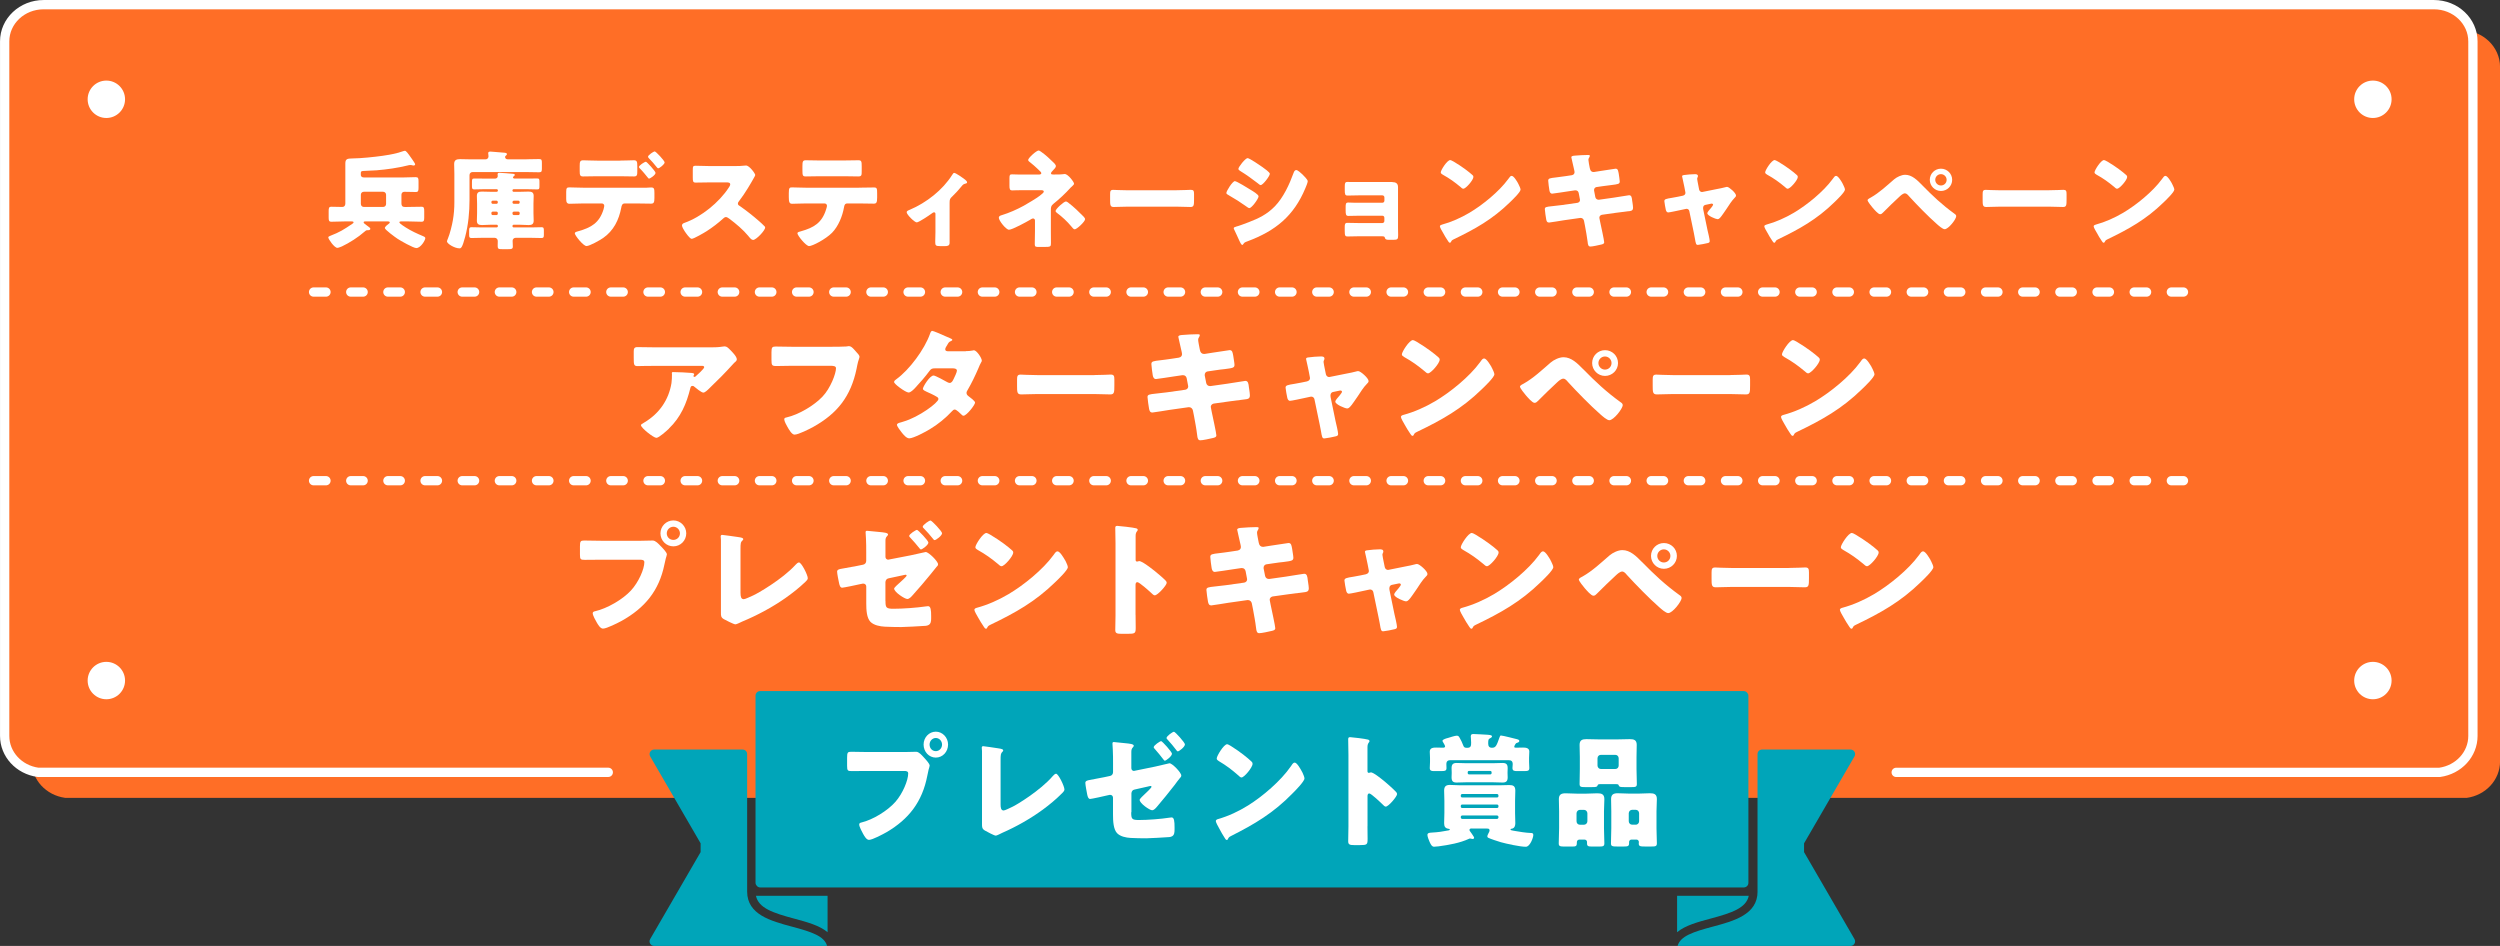 <?xml version="1.0" encoding="UTF-8"?>
<svg id="uuid-1bc28ddb-992f-49fa-be71-0ca11e5a017d" data-name="レイヤー 2" xmlns="http://www.w3.org/2000/svg" viewBox="0 0 60.557 22.913">
  <rect x="0" y="0" width="60.557" height="22.913" fill="#333333" stroke="none"/>
  <defs>
    <style>
      .uuid-94637267-b587-4c71-9496-46516d487634, .uuid-ed024421-03f3-4781-9692-8584a93ad25d {
        stroke: #fff;
        stroke-linecap: round;
        stroke-linejoin: round;
        stroke-width: .225px;
      }

      .uuid-94637267-b587-4c71-9496-46516d487634, .uuid-9187ad49-2397-4809-b5e4-e4f87765cc93 {
        fill: #ff6e26;
      }

      .uuid-ed024421-03f3-4781-9692-8584a93ad25d {
        fill: none;
        stroke-dasharray: 0 0 .3 .6;
      }

      .uuid-9187ad49-2397-4809-b5e4-e4f87765cc93, .uuid-2f1679e5-5a20-4d9c-8648-54fef8cf8228, .uuid-0b94e4d2-4571-4796-8f6b-047c2fe8c9c9 {
        stroke-width: 0px;
      }

      .uuid-2f1679e5-5a20-4d9c-8648-54fef8cf8228 {
        fill: #fff;
      }

      .uuid-0b94e4d2-4571-4796-8f6b-047c2fe8c9c9 {
        fill: #00a5b9;
      }
    </style>
  </defs>
  <g id="uuid-bf5cf4dd-f3af-4a9e-83ba-d25e3e1454e6" data-name="レイヤー 3">
    <g>
      <path class="uuid-9187ad49-2397-4809-b5e4-e4f87765cc93" d="m59.749,19.326H1.577c-.464-.064-.808-.439-.808-.881V1.621c0-.492.423-.89.945-.89h57.899c.522,0,.945.398.945.89v16.825c0,.442-.344.817-.808.881Z"/>
      <path class="uuid-94637267-b587-4c71-9496-46516d487634" d="m14.734,18.708H.921c-.464-.064-.808-.439-.808-.881V1.002C.113.511.535.113,1.057.113h57.899c.522,0,.945.398.945.89v16.825c0,.442-.344.817-.808.881h-13.162"/>
      <g>
        <circle class="uuid-2f1679e5-5a20-4d9c-8648-54fef8cf8228" cx="57.478" cy="2.405" r=".453"/>
        <circle class="uuid-2f1679e5-5a20-4d9c-8648-54fef8cf8228" cx="2.576" cy="2.405" r=".453"/>
        <circle class="uuid-2f1679e5-5a20-4d9c-8648-54fef8cf8228" cx="57.478" cy="16.485" r=".453"/>
        <circle class="uuid-2f1679e5-5a20-4d9c-8648-54fef8cf8228" cx="2.576" cy="16.485" r=".453"/>
      </g>
      <g>
        <g>
          <path class="uuid-2f1679e5-5a20-4d9c-8648-54fef8cf8228" d="m9.869,5.013c.111,0,.226-.005.34-.005.062,0,.067.031.067.109v.148c0,.075-.005.106-.067.106-.114,0-.229-.008-.34-.008h-.146c-.021,0-.049,0-.049.023,0,.028.127.106.156.125.13.083.272.148.415.208.021.01.057.021.057.049,0,.052-.112.241-.218.241-.072,0-.386-.179-.456-.226-.047-.031-.306-.218-.306-.259,0-.034.075-.091.101-.109.013-.01.018-.016.018-.026,0-.026-.031-.026-.052-.026h-.537c-.016,0-.044,0-.044.023,0,.018.031.042.075.073l.031.023c.015.013.057.037.057.06,0,.028-.031.034-.052.034h-.01c-.042,0-.047.008-.083.039-.146.13-.366.27-.542.353-.029.01-.083.036-.112.036-.073,0-.22-.212-.22-.254,0-.019.026-.026.039-.034.247-.096.33-.151.545-.296.016-.01.028-.021.028-.034,0-.023-.031-.023-.049-.023h-.145c-.114,0-.229.008-.342.008-.062,0-.067-.031-.067-.106v-.148c0-.078.005-.109.067-.109.088,0,.176.005.265.005.044,0,.072-.031.072-.083v-.97c0-.114.052-.119.166-.122.221-.002.535-.036.734-.064.158-.023.355-.057.506-.114.01-.003.026-.008.036-.008.031,0,.07.054.174.202.031.044.075.109.075.125,0,.013-.013.031-.036.031-.013,0-.019-.002-.029-.005-.018-.005-.034-.008-.052-.008-.023,0-.042.005-.065.011-.246.06-.498.096-.75.117-.106.008-.215.008-.322.016-.057.002-.062.018-.062.057v.039c0,.029.018.062.078.062h.931c.106,0,.213-.008.319-.008.064,0,.07.028.07.106v.145c0,.078-.005.109-.067.109-.091,0-.184-.005-.277-.005-.029,0-.07.015-.07.08v.205c0,.054.023.083.085.083h.06Zm-.589,0c.042,0,.072-.031.072-.073v-.223c0-.042-.034-.072-.072-.072h-.467c-.042,0-.072.031-.072.072v.223c0,.042.031.073.072.073h.467Z"/>
          <path class="uuid-2f1679e5-5a20-4d9c-8648-54fef8cf8228" d="m12.753,3.858c.102,0,.205-.005.306-.005.062,0,.067.023.067.094v.132c0,.07-.005.094-.067.094-.101,0-.205-.005-.306-.005h-1.307c-.042,0-.073.031-.073.073v.594c0,.304-.028.607-.106.903-.07.267-.101.278-.137.278-.117,0-.304-.112-.304-.171,0-.008.021-.062.026-.073.047-.114.096-.311.117-.433.026-.145.037-.291.037-.438v-.688c0-.088-.005-.168-.005-.241,0-.096.057-.117.143-.117.086,0,.174.005.259.005h.358c.042,0,.072-.031.072-.073,0-.013-.002-.044-.005-.057-.003-.01-.003-.016-.003-.021,0-.031.029-.037.055-.037.018,0,.047.003.067.005.093.008.187.013.28.023.018.002.052.005.052.034,0,.013-.008.021-.016.028-.016.011-.028.023-.028.042,0,.031.026.055.062.055h.457Zm.013.467c.083,0,.164-.002.247-.002.049,0,.054.018.054.083v.104c0,.06-.005.078-.054.078-.083,0-.164-.005-.247-.005h-.324c-.016,0-.029.013-.029.029v.005c0,.016.013.029.029.029h.148c.072,0,.143-.005.212-.005.078,0,.125.018.125.106,0,.057-.005.119-.005.184v.231c0,.065.005.127.005.184,0,.083-.044.106-.122.106-.07,0-.143-.008-.215-.008h-.148c-.016,0-.029.013-.029.031v.005c0,.013.013.029.029.029h.431c.083,0,.163-.005.246-.005.049,0,.055.023.055.085v.099c0,.057-.008.078-.055.078-.083,0-.163-.005-.246-.005h-.384c-.039,0-.072.031-.072.07,0,.047.005.091.005.138,0,.062-.028.067-.111.067h-.15c-.081,0-.106-.005-.106-.073,0-.042.002-.085.002-.127s-.034-.075-.073-.075h-.319c-.081,0-.164.005-.247.005-.046,0-.054-.021-.054-.075v-.109c0-.057.008-.078.054-.078.083,0,.166.005.247.005h.366c.016,0,.029-.016.029-.029v-.005c0-.019-.013-.031-.029-.031h-.145c-.07,0-.14.008-.21.008-.08,0-.125-.021-.125-.106,0-.057.005-.119.005-.184v-.231c0-.065-.005-.127-.005-.184,0-.086.044-.106.12-.106.072,0,.145.005.215.005h.145c.016,0,.029-.013.029-.029v-.005c0-.016-.013-.029-.029-.029h-.298c-.083,0-.164.005-.247.005-.046,0-.054-.019-.054-.078v-.101c0-.065.005-.085.054-.085.083,0,.164.002.247.002h.262c.034,0,.062-.026.062-.06,0-.005-.002-.016-.002-.023,0-.005-.002-.016-.002-.023,0-.028.021-.034.046-.034.042,0,.265.018.316.023.019,0,.055.002.055.028,0,.013-.01.021-.021.029-.015.013-.023.018-.023.031,0,.013.013.028.036.028h.306Zm-.739.612c.018-.002.031-.013.031-.034v-.008c0-.018-.013-.034-.031-.034h-.093c-.019,0-.031.016-.031.034v.008c0,.018.013.034.031.034h.093Zm-.093.189c-.019,0-.031.016-.031.034v.016c0,.018.013.034.031.034h.093c.018,0,.031-.016.031-.034v-.016c0-.021-.013-.031-.031-.034h-.093Zm.623-.189c.018,0,.031-.016.031-.034v-.008c0-.018-.013-.034-.031-.034h-.109c-.018,0-.034.016-.034.034v.008c0,.021.013.031.034.034h.109Zm-.109.189c-.021.002-.034.013-.034.034v.016c0,.018.016.034.034.034h.109c.018,0,.031-.016.031-.034v-.016c0-.018-.013-.034-.031-.034h-.109Z"/>
          <path class="uuid-2f1679e5-5a20-4d9c-8648-54fef8cf8228" d="m15.668,4.546c.037-.003.07-.005.106-.005.07,0,.078.031.078.135v.12c0,.111-.018.137-.083.137-.119,0-.238-.005-.358-.005h-.277c-.067,0-.078.06-.085.101-.057.298-.185.56-.441.737-.07.049-.324.194-.402.194-.075,0-.283-.257-.283-.309,0-.026.036-.037.081-.049.316-.088.514-.203.615-.529.005-.021.018-.07.018-.085,0-.034-.023-.06-.06-.06h-.441c-.109,0-.233.008-.34.008-.062,0-.081-.037-.081-.114v-.174c0-.096.018-.109.078-.109.075,0,.229.008.343.008h1.533Zm-.653-.656c.129,0,.272-.008.337-.008.078,0,.085.034.085.148v.109c0,.096-.002.135-.08.135-.114,0-.229-.005-.342-.005h-.547c-.117,0-.231.005-.345.005-.073,0-.081-.034-.081-.13v-.129c0-.096.008-.132.086-.132.064,0,.208.008.34.008h.547Zm.864.298c0,.052-.135.14-.158.14-.005,0-.019-.01-.034-.031-.044-.055-.114-.143-.189-.218-.011-.01-.021-.021-.021-.034,0-.039.138-.127.169-.127.021,0,.233.229.233.27Zm.22-.254c0,.047-.125.143-.156.143-.013,0-.026-.016-.034-.026-.06-.078-.125-.15-.194-.221-.008-.008-.018-.021-.018-.034,0-.039.137-.129.161-.129.029,0,.241.226.241.267Z"/>
          <path class="uuid-2f1679e5-5a20-4d9c-8648-54fef8cf8228" d="m17.827,4.022c.052,0,.127,0,.179-.008.019-.003.047-.005.065-.005.081,0,.223.194.223.231,0,.013-.021.049-.039.08-.049.088-.202.358-.36.561-.013.016-.021.028-.021.049,0,.026.013.042.037.054.158.109.327.242.472.369.026.023.117.104.135.127.01.008.016.018.016.031,0,.073-.218.301-.291.301-.039,0-.073-.042-.101-.075-.003-.008-.008-.013-.013-.018-.132-.158-.293-.293-.457-.417-.026-.019-.062-.044-.085-.044-.026,0-.047.013-.065.031-.125.114-.265.221-.407.312-.057.036-.309.184-.36.184-.047,0-.143-.143-.171-.184-.021-.031-.065-.106-.065-.14,0-.039.036-.055.067-.065.402-.143.833-.493,1.066-.851.013-.018.036-.054.036-.078,0-.044-.044-.049-.088-.049h-.394c-.117,0-.236.005-.355.005-.065,0-.07-.031-.07-.125v-.174c0-.091.005-.109.067-.109.119,0,.239.008.358.008h.623Z"/>
          <path class="uuid-2f1679e5-5a20-4d9c-8648-54fef8cf8228" d="m20.806,4.546c.119,0,.244-.005.363-.005.072,0,.078.023.078.143v.099c0,.125-.018.15-.083.15-.119,0-.239-.005-.358-.005h-.278c-.06,0-.075.039-.083.091-.039.218-.135.459-.291.62-.155.156-.475.322-.555.322-.076,0-.283-.257-.283-.309,0-.031.044-.039.083-.049.313-.088.511-.203.612-.532.005-.016.021-.067.021-.083,0-.037-.026-.06-.06-.06h-.444c-.106,0-.272.008-.34.008-.065,0-.081-.039-.081-.161v-.096c0-.132.019-.14.081-.14.073,0,.226.008.34.008h1.276Zm-.374-.659c.122,0,.241-.005.36-.005.073,0,.081.026.081.145v.12c0,.098-.002.127-.085.127-.117,0-.231-.005-.345-.005h-.573c-.117,0-.233.005-.35.005-.078,0-.083-.023-.083-.156v-.091c0-.111.008-.145.081-.145.109,0,.215.005.319.005h.597Z"/>
          <path class="uuid-2f1679e5-5a20-4d9c-8648-54fef8cf8228" d="m23.002,5.884c0,.073-.06.078-.117.078h-.106c-.114,0-.125-.016-.125-.101,0-.081.005-.158.005-.239v-.443c0-.018-.01-.036-.034-.036-.018,0-.039.015-.064.034-.052.039-.306.21-.355.21-.052,0-.244-.187-.244-.247,0-.026.026-.039.078-.06.402-.171.793-.477,1.024-.843.018-.028.031-.049.049-.049.039,0,.208.119.27.168.023.018.042.042.042.06,0,.021-.019.029-.037.031-.049.013-.062.023-.093.062-.07.086-.145.169-.223.244-.06.057-.07.07-.07.158v.973Z"/>
          <path class="uuid-2f1679e5-5a20-4d9c-8648-54fef8cf8228" d="m25.549,4.227c.065,0,.161,0,.223-.01.005-.002.016-.002.018-.002.081,0,.226.194.226.233,0,.021-.016.034-.039.057-.013.01-.026.023-.042.039-.129.143-.27.275-.42.395-.06.049-.06.083-.06.164v.485c0,.114.002.28.002.298,0,.088-.005.096-.168.096h-.125c-.073,0-.099-.002-.099-.064,0-.109.005-.215.005-.322v-.257c0-.026-.021-.047-.046-.047-.023,0-.055.021-.075.034-.083.049-.428.239-.509.239-.07,0-.246-.22-.246-.291,0-.039.036-.052.07-.062.182-.055.369-.138.535-.229.08-.044.319-.187.384-.239.049-.039.101-.078.101-.101,0-.031-.031-.036-.062-.036h-.477c-.044,0-.088,0-.132.002-.028,0-.06.003-.091.003-.065,0-.07-.034-.07-.122v-.166c0-.078.005-.101.06-.101.034,0,.101.005.187.005h.452c.036,0,.072-.002.072-.034,0-.021-.026-.044-.062-.078-.013-.013-.026-.023-.039-.037-.049-.046-.101-.093-.155-.135-.037-.028-.062-.046-.062-.07,0-.047.2-.229.254-.229.01,0,.031.01.057.029.122.085.212.174.306.265.031.028.055.064.055.083,0,.034-.039.072-.067.101-.005.008-.01.013-.016.018-.016.013-.036.039-.036.06,0,.026.036.026.057.026h.036Zm.327.682c.127.094.27.234.369.335.023.023.039.049.039.065,0,.06-.202.246-.251.246-.026,0-.057-.036-.085-.073-.094-.114-.221-.233-.348-.327-.013-.01-.031-.026-.031-.044,0-.049.202-.231.251-.231.011,0,.031.01.057.028Z"/>
          <path class="uuid-2f1679e5-5a20-4d9c-8648-54fef8cf8228" d="m28.503,4.608c.153,0,.319-.01.342-.01.068,0,.078.028.078.104v.125c0,.143-.003.187-.086.187-.101,0-.22-.008-.334-.008h-1.193c-.114,0-.236.008-.332.008-.088,0-.088-.049-.088-.187v-.119c0-.078.008-.109.075-.109.036,0,.182.01.345.01h1.193Z"/>
          <path class="uuid-2f1679e5-5a20-4d9c-8648-54fef8cf8228" d="m29.913,4.388c.042,0,.329.176.381.21.052.031.192.114.192.158,0,.057-.166.285-.223.285-.018,0-.049-.021-.065-.034-.156-.111-.27-.184-.438-.28-.028-.016-.054-.029-.054-.052,0-.049.15-.288.208-.288Zm.026,1.102c.06-.013.244-.083.311-.109.244-.093.444-.192.628-.381.21-.215.355-.534.457-.814.011-.028.026-.067.064-.067.037,0,.117.075.148.104.033.034.13.127.13.166,0,.034-.042.135-.058.171-.28.674-.726,1.033-1.398,1.284-.07.026-.075.026-.106.07-.002.008-.013.019-.023.019-.026,0-.06-.075-.07-.099-.036-.073-.091-.205-.125-.27-.005-.01-.013-.026-.013-.036,0-.023.037-.031.055-.037Zm.646-1.439c.036.026.174.122.174.158,0,.057-.169.275-.221.275-.018,0-.052-.028-.067-.042-.138-.106-.278-.208-.425-.298-.016-.01-.049-.031-.049-.052,0-.049.171-.262.223-.262.046,0,.311.182.366.221Z"/>
          <path class="uuid-2f1679e5-5a20-4d9c-8648-54fef8cf8228" d="m33.726,4.411c.083,0,.138.031.138.12v.996c0,.054.003.111.003.168,0,.099-.013.114-.117.114h-.099c-.075,0-.096-.01-.106-.052-.007-.029-.021-.034-.09-.034h-.537c-.091,0-.185.005-.275.005-.057,0-.07-.013-.07-.14v-.091c0-.06.006-.099.061-.099.06,0,.184.005.279.005h.571c.028,0,.049-.023.049-.049v-.08c0-.029-.021-.049-.049-.049h-.545c-.096,0-.208.005-.277.005-.062,0-.067-.039-.067-.137v-.067c0-.083.002-.12.062-.12.031,0,.097.005.164.005h.664c.028,0,.049-.023.049-.049v-.081c0-.026-.021-.049-.049-.049h-.571c-.088,0-.179.005-.27.005-.064,0-.07-.031-.07-.138v-.078c0-.078.006-.114.061-.114.038,0,.082.002.14.002h.954Z"/>
          <path class="uuid-2f1679e5-5a20-4d9c-8648-54fef8cf8228" d="m36.772,4.442c.005.008.008.018.015.029.019.039.045.093.045.122,0,.062-.211.262-.265.314-.418.407-.836.641-1.354.89-.052.026-.049.031-.07.067-.002.008-.01.016-.021.016-.021,0-.036-.023-.047-.042-.044-.064-.085-.132-.121-.2-.019-.031-.076-.127-.076-.156,0-.023.029-.036.05-.041.23-.062.456-.164.664-.286.319-.189.719-.514.937-.812.005-.008.01-.013.016-.021.023-.034.044-.062.072-.062.052,0,.133.14.156.182Zm-1.562-.529c.211.125.371.249.457.327.016.013.023.026.023.046,0,.076-.185.286-.244.286-.023,0-.049-.023-.064-.039-.15-.125-.265-.208-.436-.303-.021-.013-.047-.029-.047-.055,0-.052.155-.298.23-.298.013,0,.044.016.08.036Z"/>
          <path class="uuid-2f1679e5-5a20-4d9c-8648-54fef8cf8228" d="m38.078,4.242c.036-.005.062-.034.062-.07,0-.019-.005-.034-.008-.052l-.015-.067c-.006-.031-.055-.233-.055-.244,0-.028.039-.036.085-.039.104-.008.211-.016.316-.016.023,0,.047,0,.047.019,0,.013-.005.026-.013.039-.011.016-.021.034-.021.062,0,.034.025.156.033.197l.006.021c.008.044.038.075.083.075h.01l.164-.026c.049-.005.35-.055.362-.055.061,0,.062.057.076.12.005.042.025.153.025.189,0,.062-.039.067-.207.088-.055.005-.12.013-.203.026l-.158.023c-.033.008-.054.036-.054.07v.013l.03.158c.008.039.039.065.078.065h.011l.348-.049c.052-.008.368-.06.381-.06.06,0,.067.057.075.132l.008.052c.005.031.013.091.013.119,0,.047-.018.07-.064.078-.023.002-.321.042-.36.046l-.332.047c-.036.008-.06.039-.06.065,0,.005,0,.013.002.021l.019.094c.016.075.096.441.096.485,0,.042-.044.049-.077.057-.055.013-.205.047-.257.047-.047,0-.061-.037-.067-.114-.016-.132-.042-.262-.065-.392l-.023-.117c-.008-.042-.041-.07-.08-.07h-.011l-.401.057c-.055.008-.327.055-.354.055-.049,0-.06-.031-.069-.073-.008-.037-.034-.218-.034-.252,0-.052.036-.057.182-.072.057-.005.13-.013.223-.026l.387-.055c.036-.008.06-.034.06-.067,0-.005,0-.008-.002-.018l-.029-.15c-.008-.042-.036-.067-.075-.067h-.018l-.177.026c-.055.008-.348.054-.373.054-.044,0-.06-.039-.067-.078-.008-.047-.029-.197-.029-.236,0-.057.037-.062.195-.08.057-.008.135-.016.23-.031l.153-.023Z"/>
          <path class="uuid-2f1679e5-5a20-4d9c-8648-54fef8cf8228" d="m40.769,4.738c.034-.008.057-.034.057-.065,0-.008-.002-.016-.002-.018l-.023-.122c-.003-.01-.013-.065-.026-.122-.016-.07-.03-.135-.03-.14,0-.023.025-.029.044-.031.072-.01.194-.021.265-.021.033,0,.075.003.075.047,0,.013-.006.023-.011.034s-.008.023-.008.034c0,.018.021.119.026.146l.022.114c.008.034.037.057.068.057.005,0,.013-.002.016-.002l.347-.07c.067-.013.138-.026.203-.044.013-.005.028-.008.044-.008.047,0,.215.148.215.208,0,.026-.018.042-.036.06-.067.068-.138.179-.192.262-.03.044-.129.192-.16.221-.016.018-.036.031-.06.031-.039,0-.247-.083-.247-.143,0-.018.019-.042.031-.06.019-.018.109-.125.109-.146,0-.01-.008-.028-.034-.028-.005,0-.01.002-.016.002l-.137.029c-.026.005-.055.026-.055.07v.01c0,.003,0,.016.002.026l.104.503c.013.049.054.229.054.267,0,.034-.021.042-.049.049-.031.01-.213.044-.238.044-.045,0-.05-.026-.073-.161-.008-.036-.016-.08-.025-.132l-.109-.524c-.005-.034-.033-.057-.067-.057-.005,0-.013.003-.019.003l-.132.028c-.047.01-.262.057-.293.057-.036,0-.05-.034-.058-.062-.008-.031-.036-.187-.036-.212,0-.049.042-.057.189-.081.039-.008.086-.016.141-.026l.124-.026Z"/>
          <path class="uuid-2f1679e5-5a20-4d9c-8648-54fef8cf8228" d="m44.63,4.442c.005.008.008.018.015.029.019.039.045.093.045.122,0,.062-.211.262-.265.314-.418.407-.836.641-1.354.89-.052.026-.049.031-.07.067-.002.008-.01.016-.021.016-.021,0-.036-.023-.047-.042-.044-.064-.085-.132-.121-.2-.019-.031-.076-.127-.076-.156,0-.023.029-.036.05-.041.23-.062.456-.164.664-.286.319-.189.719-.514.937-.812.005-.008.01-.013.016-.021.023-.034.044-.062.072-.062.052,0,.133.14.156.182Zm-1.562-.529c.211.125.371.249.457.327.016.013.023.026.023.046,0,.076-.185.286-.244.286-.023,0-.049-.023-.064-.039-.15-.125-.265-.208-.436-.303-.021-.013-.047-.029-.047-.055,0-.052.155-.298.23-.298.013,0,.044.016.08.036Z"/>
          <path class="uuid-2f1679e5-5a20-4d9c-8648-54fef8cf8228" d="m46.558,4.483c.262.267.479.472.783.693.021.013.044.031.044.06,0,.075-.189.316-.28.316-.049,0-.147-.088-.189-.125-.205-.179-.49-.472-.677-.677-.023-.028-.058-.067-.096-.067-.045,0-.099.049-.13.078-.07.062-.338.321-.402.389-.021.021-.039.039-.07.039-.047,0-.145-.117-.179-.156-.026-.031-.124-.15-.124-.184,0-.026.06-.054.08-.065.202-.114.384-.285.561-.438.067-.057.179-.112.27-.112.163,0,.29.127.41.249Zm.729-.127c0,.15-.122.27-.272.27-.147,0-.27-.122-.27-.27,0-.15.122-.27.27-.27.15,0,.272.12.272.27Zm-.41,0c0,.075.062.137.138.137.078,0,.138-.062.138-.137s-.062-.138-.138-.138-.138.062-.138.138Z"/>
          <path class="uuid-2f1679e5-5a20-4d9c-8648-54fef8cf8228" d="m49.638,4.608c.153,0,.319-.01.343-.01.067,0,.077.028.077.104v.125c0,.143-.002.187-.085.187-.102,0-.221-.008-.335-.008h-1.193c-.114,0-.236.008-.332.008-.088,0-.088-.049-.088-.187v-.119c0-.078.008-.109.075-.109.036,0,.182.01.345.01h1.193Z"/>
          <path class="uuid-2f1679e5-5a20-4d9c-8648-54fef8cf8228" d="m52.608,4.442c.005.008.008.018.015.029.019.039.045.093.045.122,0,.062-.211.262-.265.314-.418.407-.836.641-1.354.89-.052.026-.049.031-.07.067-.002.008-.01.016-.021.016-.021,0-.036-.023-.047-.042-.044-.064-.085-.132-.121-.2-.019-.031-.076-.127-.076-.156,0-.023.029-.036.05-.041.23-.062.456-.164.664-.286.319-.189.719-.514.937-.812.005-.008.01-.013.016-.021.023-.034.044-.062.072-.062.052,0,.133.14.156.182Zm-1.562-.529c.211.125.371.249.457.327.016.013.023.026.023.046,0,.076-.185.286-.244.286-.023,0-.049-.023-.064-.039-.15-.125-.265-.208-.436-.303-.021-.013-.047-.029-.047-.055,0-.052.155-.298.23-.298.013,0,.044.016.08.036Z"/>
          <path class="uuid-2f1679e5-5a20-4d9c-8648-54fef8cf8228" d="m16.203,10.384c-.051.048-.241.222-.304.222-.066,0-.373-.24-.373-.307,0-.018.024-.033.087-.069.361-.217.586-.547.652-.95.009-.063.012-.147.012-.219,0-.006-.003-.009-.003-.015,0-.024.003-.033.03-.033.087,0,.382.012.451.021.051.006.06.018.06.033,0,.009-.009.018-.012.027-.003.003-.006.009-.006.012,0,.015.012.024.027.024.009,0,.015-.003.021-.009.024-.021.213-.187.213-.226,0-.018-.015-.033-.048-.033h-1.109c-.111,0-.219,0-.328.003-.042,0-.084.003-.126.003-.093,0-.096-.033-.096-.202v-.153c0-.066.012-.105.087-.105.153,0,.307.006.463.006h1.323c.093,0,.189-.003.276-.018.015-.003.036-.006.051-.006.054,0,.09.039.129.078.051.051.168.166.168.237,0,.033-.033.061-.063.084-.012.012-.033.033-.042.045-.171.189-.349.37-.532.544l-.027.027c-.054.054-.111.105-.147.105-.048,0-.18-.111-.231-.153-.009-.006-.018-.009-.03-.009-.036,0-.045.018-.054.054-.093.378-.231.703-.52.98Z"/>
          <path class="uuid-2f1679e5-5a20-4d9c-8648-54fef8cf8228" d="m20.165,8.399c.072,0,.271,0,.331-.006.012-.003.057-.009.066-.009.042,0,.081.03.126.081l.048.054c.045.048.084.09.084.123,0,.021-.027.09-.036.124-.015.054-.024.111-.036.168-.138.662-.46,1.079-1.049,1.407-.087.048-.36.187-.454.187-.066,0-.138-.129-.171-.187-.024-.042-.078-.138-.078-.186,0-.033.033-.039.06-.045.289-.066.661-.285.866-.502.195-.204.328-.559.328-.688,0-.051-.057-.06-.135-.06h-.926c-.126,0-.255.006-.382.006-.108,0-.12-.015-.12-.153v-.178c0-.123.018-.141.102-.141.135,0,.273.006.409.006h.968Z"/>
          <path class="uuid-2f1679e5-5a20-4d9c-8648-54fef8cf8228" d="m23.395,8.505c.057,0,.108-.003.168-.015.009-.003.018-.006.027-.006.066,0,.192.187.192.25,0,.015-.003.024-.012.036-.027.045-.048.096-.069.147-.078.181-.162.358-.262.529-.015.024-.027.045-.027.072,0,.039.024.06.051.081.033.024.156.114.156.153,0,.054-.205.318-.28.318-.021,0-.033-.012-.048-.027-.03-.03-.124-.123-.163-.123-.027,0-.048.018-.063.036-.159.171-.343.322-.544.442-.09.057-.397.22-.496.22-.069,0-.141-.09-.18-.138-.03-.039-.118-.15-.118-.189,0-.033.036-.045.105-.063.015-.006.03-.009.048-.015.385-.111.851-.463.851-.547,0-.027-.018-.042-.039-.054-.061-.039-.178-.093-.247-.123-.027-.012-.09-.039-.09-.072,0-.048.166-.321.259-.321.042,0,.276.129.328.159.018.009.039.021.06.021.051,0,.075-.048.102-.105.018-.036.075-.156.075-.192,0-.051-.066-.057-.105-.057h-.409c-.084,0-.108.006-.15.063-.099.135-.237.294-.354.418-.036.036-.102.105-.153.105-.036,0-.132-.057-.213-.117-.075-.054-.138-.114-.138-.138,0-.03.036-.054.057-.069.318-.231.679-.721.812-1.094.009-.027.024-.075.057-.075.024,0,.219.082.349.142.054.021.096.042.114.051.012.006.021.012.021.021,0,.015-.006.021-.033.033-.048.018-.06.042-.09.096-.018.027-.048.072-.048.102,0,.036.027.045.057.048h.442Z"/>
          <path class="uuid-2f1679e5-5a20-4d9c-8648-54fef8cf8228" d="m26.506,9.085c.177,0,.37-.012.397-.012.078,0,.09.033.09.121v.144c0,.166-.003.216-.099.216-.117,0-.255-.009-.388-.009h-1.383c-.132,0-.273.009-.385.009-.102,0-.102-.057-.102-.216v-.138c0-.09.009-.126.087-.126.042,0,.21.012.4.012h1.383Z"/>
          <path class="uuid-2f1679e5-5a20-4d9c-8648-54fef8cf8228" d="m28.56,8.661c.042-.006.072-.039.072-.081,0-.021-.006-.039-.009-.06l-.018-.078c-.006-.036-.063-.271-.063-.283,0-.033.045-.042.099-.045.121-.009.244-.018.367-.018.027,0,.054,0,.054.021,0,.015-.006.03-.015.045-.012.018-.024.039-.024.072,0,.039.03.18.039.229l.006.024c.009.051.045.087.096.087h.012l.189-.03c.057-.006.406-.063.421-.063.069,0,.072.066.087.138.006.048.03.177.03.219,0,.072-.045.078-.24.103-.063.006-.139.015-.235.03l-.183.027c-.039.009-.063.042-.063.081v.015l.036.183c.009.045.045.075.09.075h.012l.403-.057c.06-.009.427-.069.442-.069.069,0,.078.066.087.153l.009.061c.006.036.015.105.015.138,0,.054-.021.081-.075.09-.027.003-.373.048-.418.054l-.385.054c-.042.009-.069.045-.069.075,0,.006,0,.015.003.024l.021.108c.018.087.111.511.111.562,0,.048-.051.057-.09.066-.063.015-.238.054-.298.054-.054,0-.069-.042-.078-.132-.018-.153-.048-.303-.075-.454l-.027-.135c-.009-.048-.048-.081-.093-.081h-.012l-.466.066c-.063.009-.379.063-.409.063-.057,0-.069-.036-.081-.084-.009-.042-.039-.252-.039-.291,0-.06.042-.066.21-.084.066-.006.15-.015.259-.03l.448-.063c.042-.009.069-.039.069-.079,0-.006,0-.009-.003-.021l-.033-.174c-.009-.048-.042-.078-.087-.078h-.021l-.204.03c-.063.009-.403.063-.433.063-.051,0-.069-.045-.078-.09-.009-.054-.033-.228-.033-.273,0-.066.042-.072.226-.093.066-.009.156-.018.268-.036l.177-.027Z"/>
          <path class="uuid-2f1679e5-5a20-4d9c-8648-54fef8cf8228" d="m31.666,9.235c.039-.009.066-.039.066-.075,0-.009-.003-.018-.003-.021l-.027-.141c-.003-.012-.015-.075-.03-.142-.018-.081-.036-.156-.036-.162,0-.027.03-.033.052-.036.084-.012.225-.024.307-.024.039,0,.087.003.087.054,0,.015-.006.027-.012.039-.007.012-.01.027-.01.04,0,.021.024.138.03.168l.027.132c.009.039.042.066.078.066.006,0,.015-.003.018-.003l.403-.081c.078-.015.159-.03.234-.051.015-.006.033-.009.051-.009.055,0,.25.171.25.241,0,.03-.021.048-.042.069-.079.078-.16.208-.223.304-.036.051-.15.223-.187.255-.019.021-.042.036-.069.036-.045,0-.285-.096-.285-.165,0-.021.021-.048.036-.069.021-.021.126-.145.126-.168,0-.012-.009-.033-.039-.033-.006,0-.012.003-.019.003l-.159.033c-.03.006-.062.03-.062.082v.012c0,.003,0,.018.003.03l.12.583c.015.057.062.265.062.31,0,.039-.023.048-.057.057-.036.012-.246.051-.276.051-.052,0-.058-.03-.084-.187-.01-.042-.019-.093-.03-.153l-.126-.607c-.007-.039-.039-.066-.078-.066-.007,0-.016.003-.021.003l-.153.033c-.054.012-.304.066-.34.066-.042,0-.057-.039-.066-.072-.009-.036-.042-.217-.042-.247,0-.057.048-.066.219-.093.045-.009.1-.018.162-.03l.145-.03Z"/>
          <path class="uuid-2f1679e5-5a20-4d9c-8648-54fef8cf8228" d="m36.128,8.893c.006.009.009.021.018.033.021.045.052.108.052.141,0,.072-.244.304-.307.364-.484.472-.968.743-1.569,1.031-.061.03-.057.036-.081.078-.003.009-.012.018-.024.018-.023,0-.042-.027-.054-.048-.051-.075-.1-.153-.142-.231-.021-.036-.087-.147-.087-.18,0-.027.033-.042.057-.048.268-.072.529-.189.77-.331.37-.219.833-.595,1.086-.941.006-.009.012-.015.018-.024.027-.039.051-.072.084-.072.061,0,.153.163.181.21Zm-1.81-.613c.243.145.43.289.529.379.018.015.026.03.026.054,0,.087-.213.331-.282.331-.027,0-.057-.027-.075-.045-.174-.145-.307-.241-.505-.352-.024-.015-.054-.033-.054-.063,0-.06.18-.346.268-.346.015,0,.051.018.093.042Z"/>
          <path class="uuid-2f1679e5-5a20-4d9c-8648-54fef8cf8228" d="m38.348,8.941c.304.31.556.547.908.802.023.015.051.036.051.069,0,.087-.22.367-.325.367-.057,0-.171-.102-.219-.145-.237-.207-.568-.547-.785-.784-.026-.033-.065-.078-.11-.078-.052,0-.114.057-.15.09-.081.072-.392.373-.466.451-.024.024-.046.045-.082.045-.054,0-.168-.135-.207-.18-.03-.036-.145-.174-.145-.213,0-.03.069-.063.094-.075.234-.132.444-.331.649-.508.078-.066.207-.129.312-.129.189,0,.336.147.475.289Zm.845-.147c0,.174-.142.312-.315.312-.172,0-.312-.141-.312-.312,0-.174.141-.312.312-.312.174,0,.315.138.315.312Zm-.475,0c0,.087.072.159.159.159.09,0,.159-.072.159-.159,0-.087-.072-.159-.159-.159s-.159.072-.159.159Z"/>
          <path class="uuid-2f1679e5-5a20-4d9c-8648-54fef8cf8228" d="m41.905,9.085c.178,0,.37-.012.396-.012.078,0,.091.033.091.121v.144c0,.166-.003.216-.1.216-.117,0-.256-.009-.388-.009h-1.383c-.132,0-.273.009-.385.009-.103,0-.103-.057-.103-.216v-.138c0-.09.01-.126.088-.126.042,0,.21.012.399.012h1.383Z"/>
          <path class="uuid-2f1679e5-5a20-4d9c-8648-54fef8cf8228" d="m45.335,8.893c.006.009.009.021.018.033.021.045.052.108.052.141,0,.072-.244.304-.307.364-.484.472-.968.743-1.569,1.031-.061.03-.057.036-.081.078-.003.009-.012.018-.024.018-.023,0-.042-.027-.054-.048-.051-.075-.1-.153-.142-.231-.021-.036-.087-.147-.087-.18,0-.027.033-.042.057-.048.268-.072.529-.189.77-.331.37-.219.833-.595,1.086-.941.006-.009.012-.015.018-.024.027-.039.051-.072.084-.072.061,0,.153.163.181.21Zm-1.81-.613c.243.145.43.289.529.379.018.015.026.03.026.054,0,.087-.213.331-.282.331-.027,0-.057-.027-.075-.045-.174-.145-.307-.241-.505-.352-.024-.015-.054-.033-.054-.063,0-.06.18-.346.268-.346.015,0,.051.018.093.042Z"/>
          <path class="uuid-2f1679e5-5a20-4d9c-8648-54fef8cf8228" d="m15.526,13.099c.093,0,.226-.006.286-.006.066,0,.141.081.186.129l.024.024c.048.051.132.138.132.183,0,.018-.021.075-.027.099-.012.051-.021.093-.033.145-.129.637-.475,1.052-1.034,1.365-.09.048-.364.189-.454.189-.066,0-.12-.097-.15-.147-.027-.045-.099-.174-.099-.226,0-.033.03-.042.057-.048.291-.066.667-.283.869-.502.187-.202.325-.523.325-.686,0-.054-.054-.06-.102-.06h-.956c-.129,0-.255.003-.385.003-.102,0-.117-.012-.117-.129v-.195c0-.126.015-.144.102-.144.135,0,.273.006.409.006h.968Zm1.097-.18c0,.174-.138.315-.312.315s-.313-.141-.313-.315c0-.171.139-.313.313-.313.171,0,.312.142.312.313Zm-.472,0c0,.09.069.159.16.159.087,0,.159-.069.159-.159,0-.087-.072-.16-.159-.16-.087,0-.16.072-.16.16Z"/>
          <path class="uuid-2f1679e5-5a20-4d9c-8648-54fef8cf8228" d="m17.938,14.37c0,.072.009.144.078.144.036,0,.156-.06.226-.09.099-.042.709-.391,1.028-.743.024-.024.054-.057.084-.057.06,0,.213.304.213.382,0,.033-.033.063-.057.087-.153.147-.322.279-.493.399-.315.22-.679.415-1.034.562l-.09.042c-.021.009-.06.027-.082.027-.036,0-.237-.102-.279-.126-.069-.042-.069-.082-.069-.153v-1.771c0-.024-.006-.057-.006-.078,0-.018.009-.039.033-.039.024,0,.315.042.378.051.105.015.135.024.135.054,0,.012-.006.021-.015.027-.048.042-.051.075-.051.217v1.064Z"/>
          <path class="uuid-2f1679e5-5a20-4d9c-8648-54fef8cf8228" d="m21.449,14.557c0,.162.015.189.195.189.226,0,.559-.024.782-.057.015-.003.036-.006.054-.006.066,0,.075.099.075.238v.054c0,.069-.006.132-.06.163-.021.012-.045.018-.069.021-.096.009-.535.03-.595.03-.132,0-.265-.003-.397-.009-.117-.006-.264-.033-.349-.117-.093-.096-.102-.291-.102-.451v-.406c0-.039-.03-.069-.069-.069h-.015l-.061.012c-.06.015-.406.087-.438.087-.048,0-.063-.057-.075-.108-.012-.057-.048-.231-.048-.282,0-.048.054-.061.105-.069.126-.024.252-.045.378-.069l.147-.03c.045-.009.075-.045.075-.093v-.208c0-.111,0-.222-.006-.334,0-.048-.009-.099-.009-.147,0-.024.006-.039.033-.039.021,0,.265.027.312.03.09.009.199.018.199.06,0,.012-.006.018-.018.033-.042.042-.045.072-.045.129v.382c0,.036.03.066.066.066.006,0,.018-.003.03-.006l.511-.099.367-.081c.072,0,.3.226.3.297,0,.03-.018.045-.039.066-.027.03-.105.129-.135.168-.144.177-.294.352-.448.523-.03.033-.075.084-.123.084-.063,0-.319-.168-.319-.252,0-.024.099-.111.126-.135.024-.021.177-.156.177-.18,0-.012-.009-.021-.024-.021-.015,0-.057.012-.075.015l-.337.072c-.048.009-.072.042-.078.09v.46Zm1.04-1.416c0,.06-.15.168-.18.168-.015,0-.027-.015-.036-.027-.072-.09-.144-.174-.226-.261-.009-.009-.024-.024-.024-.039,0-.045.162-.147.189-.147.027,0,.276.262.276.307Zm.331-.226c0,.06-.147.168-.18.168-.018,0-.03-.018-.039-.03-.066-.082-.147-.178-.223-.253-.012-.012-.027-.024-.027-.042,0-.042.153-.15.189-.15.03,0,.279.262.279.307Z"/>
          <path class="uuid-2f1679e5-5a20-4d9c-8648-54fef8cf8228" d="m25.797,13.565c.006.009.009.021.018.033.021.045.051.108.051.141,0,.072-.244.304-.307.364-.484.472-.968.743-1.569,1.031-.06.03-.057.036-.081.078-.003.009-.012.018-.024.018-.024,0-.042-.027-.054-.048-.051-.075-.099-.153-.142-.231-.021-.036-.087-.147-.087-.18,0-.027.033-.042.057-.048.268-.072.529-.189.77-.331.37-.219.833-.595,1.085-.941.006-.009.012-.015.018-.024.027-.039.051-.072.084-.072.06,0,.153.163.18.21Zm-1.81-.613c.244.145.43.289.529.379.018.015.027.03.027.054,0,.087-.213.331-.283.331-.027,0-.057-.027-.075-.045-.174-.145-.307-.241-.505-.352-.024-.015-.054-.033-.054-.063,0-.06.181-.346.268-.346.015,0,.051.018.093.042Z"/>
          <path class="uuid-2f1679e5-5a20-4d9c-8648-54fef8cf8228" d="m27.507,14.896c0,.099.003.199.003.301,0,.144-.009.156-.204.156h-.135c-.121,0-.156-.015-.156-.093,0-.12.006-.237.006-.357v-1.735c0-.123-.006-.279-.006-.373,0-.039.006-.057.048-.057.036,0,.391.039.463.06.018.006.033.018.033.036,0,.015-.009.027-.018.036-.015.021-.033.045-.033.108v.583c0,.015.003.042.036.042.018,0,.036-.012.051-.012.024,0,.063.021.111.048.096.06.219.156.258.187.075.06.21.174.276.243.012.015.021.03.021.048,0,.06-.219.304-.289.304-.027,0-.057-.03-.075-.048-.051-.048-.298-.271-.346-.271-.042,0-.045.042-.045.072v.721Z"/>
          <path class="uuid-2f1679e5-5a20-4d9c-8648-54fef8cf8228" d="m29.986,13.333c.042-.006.072-.039.072-.081,0-.021-.006-.039-.009-.06l-.018-.078c-.006-.036-.063-.271-.063-.283,0-.033.045-.042.099-.045.121-.009.244-.018.367-.018.027,0,.054,0,.054.021,0,.015-.006.03-.015.045-.012.018-.024.039-.024.072,0,.039.03.18.039.229l.006.024c.009.051.045.087.096.087h.012l.189-.03c.057-.006.406-.063.421-.063.069,0,.072.066.087.138.006.048.03.177.03.219,0,.072-.045.078-.24.103-.063.006-.139.015-.235.03l-.183.027c-.039.009-.063.042-.063.081v.015l.036.183c.009.045.045.075.09.075h.012l.403-.057c.06-.009.426-.069.442-.069.069,0,.078.066.087.153l.009.061c.006.036.016.105.016.138,0,.054-.021.081-.075.09-.027.003-.373.048-.418.054l-.385.054c-.042.009-.069.045-.069.075,0,.006,0,.015.003.024l.021.108c.018.087.111.511.111.562,0,.048-.051.057-.09.066-.063.015-.238.054-.298.054-.054,0-.069-.042-.078-.132-.018-.153-.048-.303-.075-.454l-.027-.135c-.009-.048-.048-.081-.093-.081h-.012l-.466.066c-.063.009-.379.063-.409.063-.057,0-.069-.036-.081-.084-.009-.042-.039-.252-.039-.291,0-.06.042-.066.21-.084.066-.006.15-.015.259-.03l.448-.063c.042-.009.069-.039.069-.079,0-.006,0-.009-.003-.021l-.033-.174c-.009-.048-.042-.078-.087-.078h-.021l-.204.03c-.063.009-.403.063-.433.063-.051,0-.069-.045-.078-.09-.009-.054-.033-.228-.033-.273,0-.066.042-.072.226-.093.066-.009.156-.018.268-.036l.177-.027Z"/>
          <path class="uuid-2f1679e5-5a20-4d9c-8648-54fef8cf8228" d="m33.092,13.907c.039-.009.066-.039.066-.075,0-.009-.003-.018-.003-.021l-.027-.141c-.003-.012-.015-.075-.03-.142-.018-.081-.036-.156-.036-.162,0-.027.03-.033.052-.036.084-.012.225-.024.307-.024.039,0,.087.003.087.054,0,.015-.006.027-.012.039-.007.012-.01.027-.01.04,0,.021.024.138.03.168l.027.132c.009.039.042.066.078.066.006,0,.015-.003.018-.003l.403-.081c.078-.015.159-.03.234-.051.015-.006.033-.009.051-.009.055,0,.25.171.25.241,0,.03-.021.048-.042.069-.079.078-.16.208-.223.304-.036.051-.15.223-.187.255-.019.021-.042.036-.069.036-.045,0-.285-.096-.285-.165,0-.021.021-.048.036-.069.021-.021.126-.145.126-.168,0-.012-.009-.033-.039-.033-.006,0-.012.003-.019.003l-.159.033c-.03.006-.062.03-.062.082v.012c0,.003,0,.018.003.03l.12.583c.015.057.062.265.062.31,0,.039-.023.048-.057.057-.036.012-.246.051-.276.051-.052,0-.058-.03-.084-.187-.01-.042-.019-.093-.03-.153l-.126-.607c-.007-.039-.039-.066-.078-.066-.007,0-.016.003-.021.003l-.153.033c-.054.012-.304.066-.34.066-.042,0-.057-.039-.066-.072-.009-.036-.042-.217-.042-.247,0-.057.049-.066.22-.093.045-.009.1-.018.162-.03l.145-.03Z"/>
          <path class="uuid-2f1679e5-5a20-4d9c-8648-54fef8cf8228" d="m37.555,13.565c.006.009.009.021.018.033.021.045.052.108.052.141,0,.072-.244.304-.307.364-.484.472-.968.743-1.569,1.031-.06.03-.057.036-.081.078-.003.009-.012.018-.024.018-.023,0-.042-.027-.054-.048-.051-.075-.1-.153-.142-.231-.021-.036-.087-.147-.087-.18,0-.027.033-.042.057-.048.268-.072.529-.189.77-.331.37-.219.833-.595,1.086-.941.006-.009.012-.015.018-.024.027-.039.051-.072.084-.072.061,0,.153.163.181.21Zm-1.81-.613c.243.145.43.289.529.379.018.015.026.03.026.054,0,.087-.213.331-.282.331-.027,0-.057-.027-.075-.045-.174-.145-.307-.241-.505-.352-.024-.015-.054-.033-.054-.063,0-.06.18-.346.268-.346.015,0,.051.018.093.042Z"/>
          <path class="uuid-2f1679e5-5a20-4d9c-8648-54fef8cf8228" d="m39.774,13.613c.304.31.556.547.908.802.023.015.051.036.051.069,0,.087-.22.367-.324.367-.058,0-.172-.102-.22-.145-.237-.207-.568-.547-.785-.784-.026-.033-.065-.078-.11-.078-.052,0-.114.057-.15.09-.082.072-.392.373-.467.451-.023.024-.045.045-.081.045-.054,0-.168-.135-.207-.18-.03-.036-.145-.174-.145-.213,0-.03.069-.063.094-.075.234-.132.444-.331.649-.508.078-.066.207-.129.312-.129.189,0,.336.147.475.289Zm.845-.147c0,.174-.142.312-.315.312-.172,0-.312-.141-.312-.312,0-.174.141-.312.312-.312.174,0,.315.138.315.312Zm-.475,0c0,.087.071.159.159.159.09,0,.159-.072.159-.159,0-.087-.072-.159-.159-.159-.088,0-.159.072-.159.159Z"/>
          <path class="uuid-2f1679e5-5a20-4d9c-8648-54fef8cf8228" d="m43.331,13.757c.178,0,.37-.012.396-.012.078,0,.091.033.091.121v.144c0,.166-.003.216-.1.216-.117,0-.256-.009-.388-.009h-1.383c-.132,0-.273.009-.385.009-.103,0-.103-.057-.103-.216v-.138c0-.09.01-.126.088-.126.042,0,.21.012.399.012h1.383Z"/>
          <path class="uuid-2f1679e5-5a20-4d9c-8648-54fef8cf8228" d="m46.761,13.565c.006.009.009.021.018.033.021.045.052.108.052.141,0,.072-.244.304-.307.364-.484.472-.968.743-1.569,1.031-.061.03-.057.036-.081.078-.003.009-.012.018-.024.018-.023,0-.042-.027-.054-.048-.051-.075-.1-.153-.142-.231-.021-.036-.087-.147-.087-.18,0-.027.033-.042.057-.048.268-.072.529-.189.77-.331.37-.219.833-.595,1.086-.941.006-.009.012-.015.018-.024.027-.039.051-.072.084-.072.061,0,.153.163.181.21Zm-1.81-.613c.243.145.43.289.529.379.018.015.026.03.026.054,0,.087-.213.331-.282.331-.027,0-.057-.027-.075-.045-.174-.145-.307-.241-.505-.352-.024-.015-.054-.033-.054-.063,0-.06.18-.346.268-.346.015,0,.051.018.093.042Z"/>
        </g>
        <line class="uuid-ed024421-03f3-4781-9692-8584a93ad25d" x1="7.596" y1="7.074" x2="52.89" y2="7.074"/>
        <line class="uuid-ed024421-03f3-4781-9692-8584a93ad25d" x1="7.596" y1="11.644" x2="52.89" y2="11.644"/>
      </g>
      <g>
        <path class="uuid-0b94e4d2-4571-4796-8f6b-047c2fe8c9c9" d="m19.236,22.251c.304.082.615.165.81.33v-.882h-1.735c.063.298.414.415.925.552Z"/>
        <path class="uuid-0b94e4d2-4571-4796-8f6b-047c2fe8c9c9" d="m19.184,22.446c-.509-.137-1.086-.291-1.086-.849v-3.331c0-.061-.049-.11-.11-.11h-2.143c-.085,0-.138.092-.096.166l1.222,2.106 0.0.212-1.222,2.107c-.043.074.01.166.096.166h4.189c-.065-.239-.376-.34-.85-.467Z"/>
        <path class="uuid-0b94e4d2-4571-4796-8f6b-047c2fe8c9c9" d="m41.434,22.251c.511-.137.863-.254.926-.552h-1.736v.882c.196-.165.506-.248.81-.33Z"/>
        <path class="uuid-0b94e4d2-4571-4796-8f6b-047c2fe8c9c9" d="m42.573,21.597c0,.558-.577.713-1.086.849-.475.127-.785.228-.851.467h4.189c.085,0,.138-.092.096-.166l-1.222-2.107 0-.212,1.222-2.106c.043-.074-.01-.166-.096-.166h-2.143c-.061,0-.11.049-.11.11v3.331Z"/>
        <rect class="uuid-0b94e4d2-4571-4796-8f6b-047c2fe8c9c9" x="18.301" y="16.74" width="24.05" height="4.756" rx=".11" ry=".11"/>
      </g>
      <g>
        <path class="uuid-2f1679e5-5a20-4d9c-8648-54fef8cf8228" d="m21.923,18.216c.088,0,.214-.006.271-.006.063,0,.134.081.177.129l.022.024c.046.051.126.138.126.183,0,.018-.02.075-.026.099-.011.051-.02.093-.031.145-.123.637-.451,1.052-.982,1.365-.085.048-.345.189-.431.189-.063,0-.114-.096-.143-.147-.026-.045-.094-.174-.094-.226,0-.033.028-.042.054-.048.277-.066.633-.283.825-.502.177-.202.308-.523.308-.686,0-.054-.051-.06-.097-.06h-.907c-.123,0-.243.003-.365.003-.097,0-.111-.012-.111-.129v-.195c0-.126.014-.144.097-.144.128,0,.26.006.388.006h.919Zm1.042-.181c0,.175-.131.316-.297.316s-.296-.141-.296-.316c0-.171.131-.312.296-.312.163,0,.297.142.297.312Zm-.448,0c0,.09.065.16.151.16.083,0,.151-.069.151-.16,0-.087-.068-.159-.151-.159-.083,0-.151.072-.151.159Z"/>
        <path class="uuid-2f1679e5-5a20-4d9c-8648-54fef8cf8228" d="m24.237,19.488c0,.072.009.144.074.144.034,0,.148-.06.214-.09.094-.042.673-.391.976-.743.023-.024.051-.057.08-.057.057,0,.203.304.203.382,0,.033-.031.063-.054.087-.146.147-.305.279-.468.399-.3.22-.645.415-.981.562l-.086.042c-.02.009-.057.027-.077.027-.035,0-.226-.102-.266-.126-.065-.042-.065-.082-.065-.153v-1.771c0-.024-.006-.057-.006-.078,0-.018.009-.039.031-.039.023,0,.3.042.36.051.1.015.128.024.128.054,0,.012-.006.021-.015.027-.045.042-.048.075-.048.217v1.064Z"/>
        <path class="uuid-2f1679e5-5a20-4d9c-8648-54fef8cf8228" d="m27.401,19.674c0,.162.014.189.186.189.214,0,.531-.024.742-.057.014-.003.034-.006.051-.006.063,0,.071.099.071.238v.054c0,.069-.005.132-.057.163-.02.012-.042.018-.065.021-.091.009-.508.03-.565.03-.125,0-.251-.003-.376-.009-.111-.006-.251-.033-.331-.117-.088-.096-.097-.291-.097-.451v-.406c0-.039-.028-.069-.065-.069h-.015l-.057.012c-.057.015-.385.087-.417.087-.045,0-.06-.057-.071-.108-.011-.057-.045-.231-.045-.282,0-.048.051-.06.1-.069.12-.024.24-.045.36-.069l.14-.03c.043-.009.071-.045.071-.093v-.208c0-.111,0-.222-.006-.334,0-.048-.008-.099-.008-.147,0-.024.005-.039.031-.039.02,0,.251.027.297.03.085.009.188.018.188.06,0,.012-.005.018-.017.033-.04.042-.042.072-.042.129v.382c0,.036.028.066.062.066.006,0,.017-.003.029-.006l.485-.099.348-.081c.068,0,.286.226.286.297,0,.03-.018.045-.037.066-.026.03-.1.129-.128.168-.137.177-.28.352-.425.523-.029.033-.071.084-.117.084-.06,0-.302-.168-.302-.252,0-.024.094-.111.12-.135.023-.021.168-.156.168-.18,0-.012-.008-.021-.023-.021-.014,0-.054.012-.071.015l-.319.072c-.046.009-.069.042-.074.09v.46Zm.987-1.416c0,.06-.143.168-.171.168-.014,0-.026-.015-.034-.027-.068-.09-.137-.174-.214-.261-.009-.009-.023-.024-.023-.039,0-.045.154-.147.18-.147.026,0,.263.262.263.307Zm.314-.226c0,.06-.14.168-.171.168-.017,0-.029-.018-.037-.03-.063-.082-.14-.178-.211-.253-.012-.012-.026-.024-.026-.042,0-.042.146-.15.18-.15.029,0,.266.262.266.307Z"/>
        <path class="uuid-2f1679e5-5a20-4d9c-8648-54fef8cf8228" d="m31.532,18.682c.006.009.009.021.018.033.02.045.048.108.048.141,0,.072-.23.304-.291.364-.459.472-.918.743-1.489,1.031-.057.03-.054.036-.077.078-.003.009-.011.018-.023.018-.022,0-.04-.027-.051-.048-.048-.075-.094-.153-.134-.231-.02-.036-.083-.147-.083-.18,0-.027.031-.042.054-.048.254-.072.502-.189.73-.331.351-.219.791-.595,1.03-.941.005-.009.011-.015.017-.024.025-.039.048-.072.08-.072.057,0,.146.163.171.21Zm-1.718-.613c.231.145.408.289.502.379.017.015.025.03.025.054,0,.087-.203.331-.268.331-.026,0-.054-.027-.071-.045-.166-.145-.291-.241-.479-.352-.023-.015-.051-.033-.051-.063,0-.06.171-.346.254-.346.014,0,.048.018.088.042Z"/>
        <path class="uuid-2f1679e5-5a20-4d9c-8648-54fef8cf8228" d="m33.124,20.014c0,.099.003.199.003.301,0,.144-.009.156-.194.156h-.128c-.114,0-.148-.015-.148-.093,0-.12.006-.237.006-.357v-1.735c0-.123-.006-.279-.006-.373,0-.039.006-.057.046-.057.034,0,.371.039.439.06.017.006.031.018.031.036,0,.015-.009.027-.018.036-.014.021-.031.045-.031.108v.583c0,.015.003.042.034.042.018,0,.034-.012.049-.012.022,0,.06.021.105.048.091.06.208.156.245.187.071.06.2.174.263.243.012.015.021.03.021.048,0,.06-.209.304-.274.304-.025,0-.054-.03-.071-.048-.049-.048-.282-.271-.328-.271-.04,0-.043.042-.043.072v.721Z"/>
        <path class="uuid-2f1679e5-5a20-4d9c-8648-54fef8cf8228" d="m35.66,20.068c-.04,0-.065.003-.065.036,0,.009.003.018.012.03.025.033.071.099.088.129.009.015.012.024.012.03,0,.021-.021.03-.034.03-.021,0-.043-.012-.063-.012-.011,0-.02.003-.031.009-.214.099-.481.147-.733.181-.025.003-.085.009-.108.009-.051,0-.074-.042-.108-.114-.017-.036-.054-.132-.054-.171,0-.054.062-.054.1-.057.16-.009.263-.024.414-.054.014-.003.028-.009.028-.021,0-.012-.015-.015-.034-.018-.077-.012-.103-.054-.103-.135,0-.081.006-.165.006-.25v-.289c0-.084-.006-.168-.006-.25,0-.105.048-.138.14-.138.086,0,.168.009.251.009h.941c.08,0,.163-.006.246-.006.094,0,.146.024.146.135,0,.084-.006.166-.006.25v.289c0,.084.006.168.006.253,0,.057-.018.114-.077.129-.012,0-.04.006-.04.021,0,.018.043.024.077.03.113.021.302.051.413.054.034,0,.063.003.063.048,0,.066-.08.286-.181.286-.14,0-.468-.072-.607-.111-.06-.018-.257-.081-.306-.108-.011-.006-.02-.018-.02-.033,0-.021.018-.054.028-.075.009-.018.026-.045.026-.069,0-.042-.026-.045-.071-.045h-.349Zm.702-2.251c.043,0,.328.075.391.09.022.006.049.015.049.042s-.034.039-.055.045c-.025.006-.025.009-.043.036-.008.015-.025.042-.025.057,0,.024.023.024.04.024.057,0,.117-.003.174-.003.065,0,.151.009.151.096,0,.051-.006.103-.006.153v.099c0,.051.006.103.006.147,0,.066-.031.075-.128.075h-.169c-.068,0-.111-.006-.111-.075,0-.03.006-.066.006-.093,0-.069-.034-.096-.097-.096h-1.407c-.042,0-.103.006-.103.093,0,.036.003.072.003.096,0,.069-.034.075-.146.075h-.154c-.062,0-.105-.006-.105-.075,0-.039.006-.09.006-.147v-.099c0-.051-.006-.102-.006-.15,0-.096.092-.099.16-.099.054,0,.108.003.165.003.021,0,.046-.006.046-.033,0-.018-.04-.087-.052-.105-.005-.009-.011-.018-.011-.027,0-.039.105-.063.137-.072.049-.015.165-.054.211-.054.043,0,.052.027.074.063.031.051.055.108.077.165.022.06.04.066.1.066.089,0,.095-.048.095-.124,0-.06-.009-.141-.009-.156,0-.048.031-.054.065-.054.074,0,.269.015.349.018.022.003.1.003.1.039,0,.021-.021.033-.049.048-.031.018-.043.021-.043.12,0,.069.023.108.092.108.091,0,.111-.048.183-.253.009-.027.015-.045.04-.045Zm-.191.67c.074,0,.148-.006.223-.006.089,0,.126.03.126.126,0,.033-.003.063-.003.096v.03c0,.033.003.063.003.096,0,.093-.037.126-.123.126-.074,0-.148-.006-.226-.006h-.662c-.074,0-.148.006-.226.006-.085,0-.122-.03-.122-.126,0-.033.003-.063.003-.096v-.03c0-.033-.003-.063-.003-.096,0-.093.037-.126.122-.126.074,0,.148.006.226.006h.662Zm.092.83c.02,0,.034-.015.034-.033v-.015c0-.018-.015-.036-.034-.036h-.845c-.021,0-.034.018-.034.036v.015c0,.018.014.033.034.033h.845Zm-.845.171c-.021,0-.034.015-.034.033v.018c0,.018.014.033.034.033h.845c.02,0,.034-.015.034-.033v-.018c0-.018-.015-.033-.034-.033h-.845Zm.003.265c-.021,0-.037.015-.037.036v.009c0,.021.017.039.037.039h.839c.02,0,.037-.018.037-.039v-.009c0-.021-.018-.036-.037-.036h-.839Zm.131-1.028c0,.018.015.033.031.033h.517c.018,0,.031-.015.031-.033v-.018c0-.018-.014-.033-.031-.033h-.517c-.017,0-.031.012-.031.033v.018Z"/>
        <path class="uuid-2f1679e5-5a20-4d9c-8648-54fef8cf8228" d="m38.254,20.338c-.032,0-.058.027-.058.06v.024c0,.072-.025.084-.111.084h-.174c-.12,0-.154-.006-.154-.075,0-.123.009-.244.009-.367v-.412c0-.103-.006-.199-.006-.295,0-.117.065-.141.163-.141.097,0,.196.009.294.009h.186c.097,0,.193-.009.291-.009.1,0,.168.021.168.141,0,.099-.009.195-.009.295v.412c0,.123.009.244.009.364,0,.072-.031.078-.14.078h-.157c-.094,0-.123-.009-.123-.078v-.033c0-.03-.022-.054-.054-.057h-.134Zm-.066-.445c0,.051.037.084.08.084h.103c.043,0,.08-.039.08-.084v-.192c0-.045-.037-.084-.08-.084h-.103c-.043,0-.08.039-.08.084v.192Zm1.453-1.266c0,.121.008.241.008.364,0,.069-.031.075-.128.075h-.168c-.106,0-.129-.003-.144-.042-.002-.015-.008-.03-.062-.03h-.385c-.055,0-.058.015-.063.03-.014.039-.037.042-.143.042h-.165c-.095,0-.129-.006-.129-.075,0-.114.006-.24.006-.364v-.291c0-.099-.006-.198-.006-.294,0-.117.068-.138.166-.138.1,0,.199.006.297.006h.459c.097,0,.197-.006.294-.006s.168.018.168.138c0,.099-.005.195-.005.294v.291Zm-.945-.084c0,.048.037.084.08.084h.354c.045,0,.079-.036.079-.084v-.174c0-.048-.034-.084-.079-.084h-.354c-.043,0-.08.033-.08.084v.174Zm.822,1.794c-.031,0-.057.027-.057.057v.03c0,.072-.029.081-.123.081h-.166c-.116,0-.15-.006-.15-.075,0-.123.008-.244.008-.367v-.412c0-.103-.005-.199-.005-.295,0-.117.065-.141.162-.141.1,0,.197.009.294.009h.194c.097,0,.193-.009.291-.009.1,0,.168.021.168.141,0,.099-.009.195-.009.295v.412c0,.123.009.244.009.364,0,.072-.031.078-.134.078h-.157c-.111,0-.148-.006-.148-.072,0-.012.003-.024.003-.036,0-.027-.02-.06-.057-.06h-.123Zm-.065-.445c0,.048.037.084.08.084h.091c.046,0,.08-.039.08-.084v-.192c0-.045-.034-.084-.08-.084h-.091c-.043,0-.08.039-.08.084v.192Z"/>
      </g>
    </g>
  </g>
</svg>